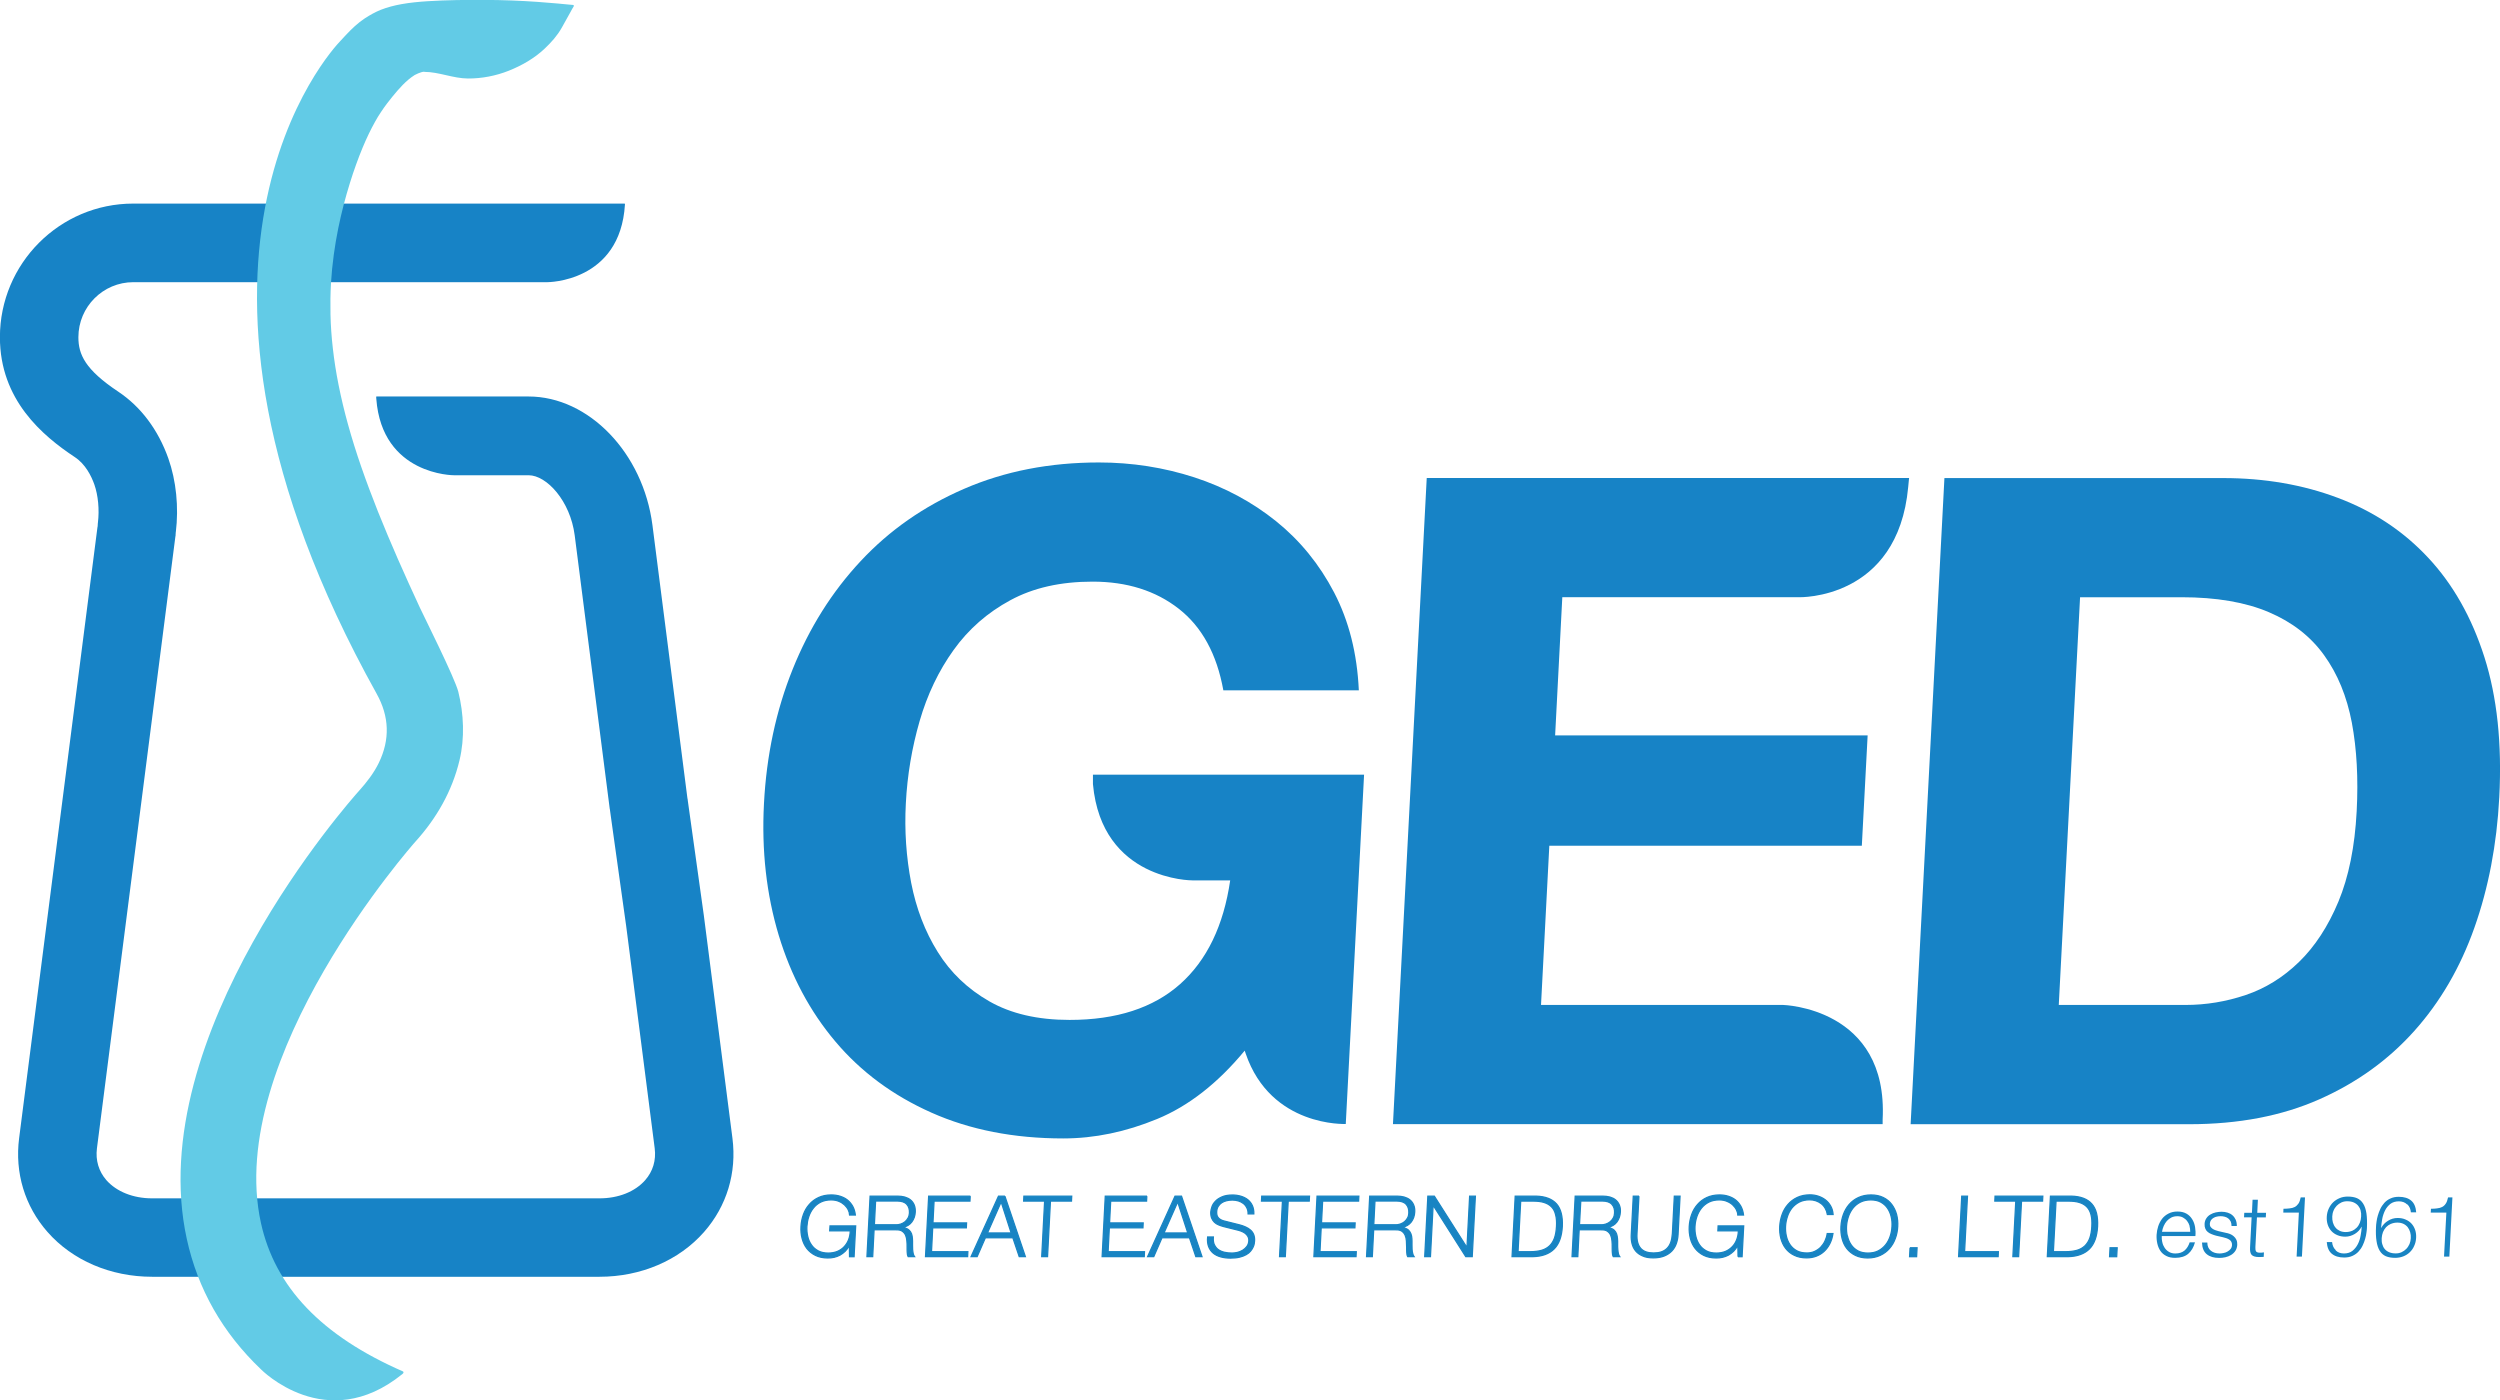 <svg width="216" height="121" viewBox="0 0 216 121" fill="none" xmlns="http://www.w3.org/2000/svg">
<g clip-path="url(#clip0_742_1642)">
<path d="M94.436 66.934H117.856L116.274 97.111C116.274 97.111 109.808 97.411 107.627 91.027L107.543 90.775C105.216 93.59 102.694 95.56 99.983 96.678C97.272 97.796 94.569 98.361 91.865 98.361C87.601 98.361 83.803 97.614 80.48 96.133C77.149 94.652 74.383 92.606 72.181 89.993C69.979 87.388 68.349 84.328 67.282 80.807C66.223 77.287 65.791 73.494 66.007 69.428C66.223 65.258 67.052 61.388 68.488 57.819C69.923 54.249 71.881 51.134 74.362 48.479C76.842 45.818 79.825 43.736 83.316 42.227C86.8 40.718 90.681 39.957 94.945 39.957C97.809 39.957 100.554 40.39 103.188 41.242C105.822 42.102 108.177 43.366 110.247 45.028C112.316 46.691 113.996 48.752 115.271 51.196C116.546 53.648 117.257 56.456 117.403 59.642H105.697C105.132 56.512 103.85 54.165 101.85 52.6C99.851 51.036 97.37 50.253 94.402 50.253C91.642 50.253 89.273 50.784 87.294 51.86C85.316 52.929 83.678 54.361 82.389 56.163C81.1 57.958 80.117 60.012 79.455 62.303C78.793 64.594 78.389 66.969 78.264 69.421C78.138 71.768 78.299 74.046 78.724 76.267C79.156 78.481 79.915 80.479 81.023 82.253C82.124 84.028 83.608 85.445 85.476 86.514C87.343 87.583 89.65 88.121 92.409 88.121C96.464 88.121 99.642 87.087 101.962 85.026C104.275 82.966 105.718 79.976 106.289 76.064H103.014C103.014 76.064 95.189 76.099 94.43 67.745V66.934H94.436Z" fill="#1783C6"/>
<path d="M164.939 41.346L164.869 42.072C163.97 51.866 155.427 51.6 155.427 51.6H134.983L134.363 63.538H161.364L160.862 73.073H133.861L133.144 86.827H154.055C154.055 86.827 163.162 87.051 162.66 96.725V97.124H120.351L123.27 41.297H164.946V41.339L164.939 41.346Z" fill="#1783C6"/>
<path d="M192.065 41.305C195.661 41.305 198.977 41.877 202.015 43.023C205.053 44.169 207.652 45.887 209.792 48.185C211.938 50.476 213.561 53.347 214.655 56.784C215.749 60.221 216.181 64.266 215.937 68.904C215.721 72.969 215.004 76.727 213.784 80.164C212.565 83.608 210.83 86.577 208.593 89.077C206.356 91.578 203.625 93.548 200.392 94.98C197.166 96.412 193.417 97.132 189.145 97.132H165.078L167.998 41.305H192.065ZM188.825 86.828C190.595 86.828 192.33 86.542 194.03 85.969C195.73 85.396 197.263 84.446 198.636 83.112C200.009 81.778 201.144 80.045 202.036 77.908C202.928 75.77 203.458 73.158 203.618 70.077C203.764 67.262 203.625 64.713 203.2 62.442C202.768 60.172 201.974 58.23 200.803 56.61C199.639 54.989 198.051 53.753 196.03 52.893C194.016 52.034 191.501 51.601 188.477 51.601H179.718L177.878 86.828H188.825Z" fill="#1783C6"/>
<path d="M73.4 108.581L73.387 107.624H73.373C73.275 107.813 73.157 107.973 73.024 108.106C72.885 108.239 72.739 108.35 72.578 108.441C72.418 108.525 72.244 108.588 72.07 108.63C71.888 108.672 71.707 108.686 71.519 108.686C71.108 108.686 70.753 108.609 70.453 108.462C70.153 108.315 69.91 108.113 69.715 107.868C69.526 107.617 69.387 107.331 69.303 107.002C69.213 106.674 69.185 106.332 69.206 105.968C69.227 105.605 69.296 105.263 69.415 104.935C69.533 104.606 69.701 104.32 69.924 104.068C70.139 103.817 70.411 103.614 70.725 103.468C71.045 103.321 71.401 103.244 71.812 103.244C72.084 103.244 72.341 103.279 72.585 103.356C72.822 103.433 73.038 103.538 73.219 103.684C73.4 103.831 73.554 104.013 73.672 104.222C73.791 104.439 73.867 104.69 73.902 104.977H73.407C73.4 104.823 73.359 104.669 73.282 104.515C73.205 104.362 73.094 104.222 72.962 104.096C72.822 103.971 72.662 103.866 72.467 103.789C72.272 103.705 72.049 103.67 71.798 103.67C71.457 103.67 71.15 103.74 70.899 103.866C70.641 103.999 70.432 104.173 70.265 104.39C70.091 104.606 69.965 104.851 69.875 105.123C69.784 105.396 69.735 105.675 69.715 105.968C69.701 106.255 69.721 106.534 69.784 106.807C69.84 107.086 69.951 107.331 70.098 107.547C70.244 107.764 70.439 107.938 70.683 108.071C70.927 108.204 71.219 108.267 71.561 108.267C71.847 108.267 72.111 108.218 72.341 108.127C72.571 108.029 72.773 107.896 72.934 107.722C73.094 107.554 73.226 107.352 73.317 107.114C73.407 106.883 73.456 106.625 73.463 106.346H71.686L71.714 105.92H73.93L73.791 108.581H73.435H73.4Z" fill="#1884C3" stroke="#1884C3" stroke-width="0.11"/>
<path d="M77.56 103.348C77.776 103.348 77.978 103.376 78.166 103.424C78.354 103.48 78.522 103.557 78.661 103.669C78.8 103.781 78.905 103.92 78.981 104.095C79.058 104.27 79.086 104.472 79.079 104.71C79.065 105.045 78.961 105.331 78.779 105.576C78.598 105.82 78.334 105.974 77.999 106.044V106.058C78.166 106.079 78.306 106.128 78.417 106.191C78.522 106.254 78.612 106.344 78.675 106.442C78.738 106.54 78.786 106.659 78.807 106.798C78.828 106.931 78.842 107.078 78.842 107.232C78.842 107.322 78.842 107.427 78.842 107.553C78.842 107.679 78.842 107.804 78.849 107.937C78.856 108.07 78.877 108.188 78.898 108.307C78.926 108.419 78.961 108.51 79.009 108.573H78.466C78.438 108.524 78.417 108.468 78.403 108.391C78.389 108.321 78.382 108.244 78.382 108.175C78.382 108.098 78.375 108.021 78.375 107.951C78.375 107.881 78.375 107.818 78.375 107.762C78.375 107.574 78.375 107.392 78.354 107.211C78.341 107.029 78.306 106.861 78.243 106.722C78.18 106.575 78.083 106.463 77.95 106.372C77.818 106.281 77.637 106.247 77.407 106.254H75.519L75.4 108.573H74.905L75.177 103.348H77.567H77.56ZM77.393 105.827C77.546 105.827 77.686 105.806 77.832 105.758C77.971 105.709 78.09 105.646 78.201 105.555C78.306 105.464 78.389 105.359 78.459 105.234C78.529 105.108 78.564 104.968 78.577 104.808C78.591 104.486 78.515 104.235 78.341 104.046C78.166 103.858 77.888 103.767 77.511 103.767H75.651L75.546 105.82H77.4L77.393 105.827Z" fill="#1884C3" stroke="#1884C3" stroke-width="0.11"/>
<path d="M83.825 103.348L83.804 103.774H80.703L80.606 105.66H83.511L83.491 106.086H80.585L80.481 108.147H83.623L83.602 108.573H79.965L80.237 103.348H83.839H83.825Z" fill="#1884C3" stroke="#1884C3" stroke-width="0.11"/>
<path d="M86.821 103.348L88.591 108.573H88.061L87.511 106.945H85.135L84.424 108.573H83.901L86.27 103.348H86.828H86.821ZM87.364 106.526L86.5 103.844L85.316 106.526H87.371H87.364Z" fill="#1884C3" stroke="#1884C3" stroke-width="0.11"/>
<path d="M92.597 103.348L92.576 103.774H90.758L90.507 108.573H90.005L90.256 103.774H88.444L88.465 103.348H92.59H92.597Z" fill="#1884C3" stroke="#1884C3" stroke-width="0.11"/>
<path d="M99.085 103.348L99.064 103.774H95.963L95.866 105.66H98.771L98.75 106.086H95.845L95.74 108.147H98.883L98.862 108.573H95.225L95.496 103.348H99.099H99.085Z" fill="#1884C3" stroke="#1884C3" stroke-width="0.11"/>
<path d="M102.081 103.348L103.851 108.573H103.321L102.771 106.945H100.395L99.684 108.573H99.154L101.523 103.348H102.081ZM102.624 106.526L101.753 103.844L100.569 106.526H102.624Z" fill="#1884C3" stroke="#1884C3" stroke-width="0.11"/>
<path d="M104.917 107.532C105.001 107.714 105.112 107.86 105.258 107.965C105.405 108.07 105.579 108.147 105.788 108.196C105.997 108.245 106.22 108.265 106.457 108.265C106.596 108.265 106.743 108.245 106.91 108.21C107.07 108.168 107.223 108.112 107.37 108.021C107.509 107.937 107.634 107.825 107.732 107.693C107.83 107.56 107.885 107.399 107.899 107.211C107.906 107.064 107.878 106.938 107.816 106.826C107.76 106.722 107.676 106.631 107.579 106.554C107.481 106.477 107.363 106.421 107.237 106.372C107.119 106.324 106.993 106.289 106.868 106.261L105.718 105.974C105.572 105.932 105.426 105.89 105.286 105.828C105.147 105.772 105.021 105.695 104.924 105.597C104.826 105.499 104.743 105.381 104.687 105.241C104.631 105.101 104.603 104.926 104.61 104.724C104.617 104.598 104.652 104.444 104.708 104.277C104.764 104.102 104.868 103.942 105.008 103.795C105.147 103.641 105.342 103.515 105.579 103.411C105.816 103.306 106.122 103.25 106.485 103.25C106.743 103.25 106.986 103.285 107.216 103.355C107.446 103.425 107.641 103.522 107.816 103.662C107.983 103.802 108.115 103.969 108.206 104.172C108.296 104.375 108.338 104.612 108.331 104.878H107.837C107.837 104.675 107.802 104.5 107.725 104.354C107.655 104.207 107.558 104.081 107.432 103.983C107.307 103.886 107.161 103.809 107 103.76C106.833 103.711 106.659 103.683 106.478 103.683C106.304 103.683 106.143 103.704 105.983 103.739C105.823 103.774 105.683 103.837 105.558 103.914C105.44 103.99 105.335 104.102 105.251 104.235C105.168 104.368 105.126 104.528 105.119 104.724C105.119 104.85 105.126 104.954 105.161 105.045C105.196 105.136 105.251 105.213 105.321 105.276C105.391 105.339 105.474 105.388 105.565 105.429C105.656 105.464 105.76 105.499 105.865 105.52L107.119 105.835C107.293 105.883 107.467 105.939 107.627 106.016C107.788 106.086 107.927 106.177 108.046 106.282C108.164 106.386 108.255 106.512 108.317 106.666C108.38 106.82 108.408 107.001 108.394 107.218C108.394 107.274 108.38 107.357 108.366 107.455C108.352 107.553 108.31 107.658 108.262 107.763C108.213 107.874 108.136 107.986 108.046 108.098C107.955 108.21 107.83 108.314 107.676 108.398C107.523 108.489 107.335 108.559 107.112 108.615C106.889 108.671 106.624 108.699 106.318 108.699C106.011 108.699 105.732 108.664 105.474 108.594C105.217 108.524 104.994 108.412 104.819 108.265C104.645 108.119 104.513 107.93 104.422 107.7C104.339 107.469 104.304 107.197 104.339 106.875H104.833C104.812 107.141 104.84 107.371 104.917 107.546V107.532Z" fill="#1884C3" stroke="#1884C3" stroke-width="0.11"/>
<path d="M113.139 103.348L113.118 103.774H111.3L111.049 108.573H110.554L110.805 103.774H108.993L109.014 103.348H113.139Z" fill="#1884C3" stroke="#1884C3" stroke-width="0.11"/>
<path d="M117.404 103.348L117.383 103.774H114.275L114.177 105.66H117.083L117.062 106.086H114.15L114.045 108.147H117.181L117.16 108.573H113.522L113.794 103.348H117.397H117.404Z" fill="#1884C3" stroke="#1884C3" stroke-width="0.11"/>
<path d="M120.713 103.348C120.922 103.348 121.131 103.376 121.319 103.424C121.507 103.48 121.675 103.557 121.814 103.669C121.953 103.781 122.058 103.92 122.135 104.095C122.211 104.27 122.246 104.472 122.232 104.71C122.218 105.045 122.114 105.331 121.933 105.576C121.744 105.82 121.487 105.974 121.152 106.044V106.058C121.319 106.079 121.459 106.128 121.563 106.191C121.675 106.254 121.758 106.344 121.821 106.442C121.884 106.54 121.933 106.659 121.96 106.798C121.981 106.931 121.995 107.078 121.995 107.232C121.995 107.322 121.995 107.427 121.995 107.553C121.995 107.679 121.995 107.804 122.002 107.937C122.009 108.07 122.023 108.188 122.058 108.307C122.086 108.419 122.121 108.51 122.169 108.573H121.626C121.598 108.524 121.577 108.468 121.563 108.391C121.549 108.321 121.542 108.244 121.542 108.175C121.542 108.098 121.542 108.021 121.535 107.951C121.535 107.881 121.535 107.818 121.535 107.762C121.535 107.574 121.528 107.392 121.514 107.211C121.501 107.029 121.466 106.861 121.403 106.722C121.34 106.575 121.243 106.463 121.117 106.372C120.985 106.281 120.804 106.247 120.574 106.254H118.685L118.567 108.573H118.072L118.344 103.348H120.734H120.713ZM120.546 105.827C120.699 105.827 120.846 105.806 120.985 105.758C121.124 105.709 121.243 105.646 121.354 105.555C121.459 105.464 121.542 105.359 121.612 105.234C121.682 105.108 121.717 104.968 121.723 104.808C121.737 104.486 121.661 104.235 121.487 104.046C121.312 103.858 121.034 103.767 120.657 103.767H118.797L118.692 105.82H120.546V105.827Z" fill="#1884C3" stroke="#1884C3" stroke-width="0.11"/>
<path d="M123.925 103.348L126.733 107.769H126.747L126.977 103.348H127.472L127.2 108.573H126.642L123.834 104.151H123.82L123.59 108.573H123.096L123.367 103.348H123.918H123.925Z" fill="#1884C3" stroke="#1884C3" stroke-width="0.11"/>
<path d="M132.719 103.348C133.513 103.369 134.099 103.592 134.482 104.018C134.858 104.444 135.025 105.094 134.984 105.96C134.935 106.826 134.705 107.476 134.28 107.902C133.855 108.328 133.249 108.552 132.447 108.573H130.643L130.914 103.348H132.719ZM132.217 108.147C132.594 108.147 132.921 108.105 133.193 108.028C133.465 107.951 133.695 107.818 133.883 107.644C134.064 107.469 134.21 107.238 134.308 106.966C134.405 106.687 134.461 106.351 134.482 105.96C134.503 105.569 134.482 105.234 134.405 104.954C134.343 104.675 134.224 104.451 134.057 104.277C133.89 104.102 133.674 103.976 133.409 103.893C133.144 103.809 132.824 103.774 132.447 103.774H131.388L131.158 108.147H132.217Z" fill="#1884C3" stroke="#1884C3" stroke-width="0.11"/>
<path d="M138.488 103.348C138.697 103.348 138.899 103.376 139.094 103.424C139.282 103.48 139.45 103.557 139.582 103.669C139.721 103.781 139.826 103.92 139.902 104.095C139.979 104.27 140.014 104.472 140 104.71C139.979 105.045 139.882 105.331 139.7 105.576C139.519 105.82 139.254 105.974 138.92 106.044V106.058C139.087 106.079 139.227 106.128 139.331 106.191C139.443 106.254 139.526 106.344 139.589 106.442C139.652 106.54 139.7 106.659 139.721 106.798C139.749 106.931 139.756 107.078 139.763 107.232C139.763 107.322 139.763 107.427 139.763 107.553C139.763 107.679 139.763 107.804 139.777 107.937C139.784 108.07 139.805 108.188 139.826 108.307C139.854 108.419 139.889 108.51 139.937 108.573H139.387C139.359 108.524 139.338 108.468 139.324 108.391C139.31 108.321 139.303 108.244 139.303 108.175C139.303 108.098 139.296 108.021 139.296 107.951C139.296 107.881 139.296 107.818 139.296 107.762C139.296 107.574 139.296 107.392 139.275 107.211C139.261 107.029 139.227 106.861 139.164 106.722C139.101 106.575 139.004 106.463 138.871 106.372C138.746 106.281 138.558 106.247 138.328 106.254H136.439L136.321 108.573H135.826L136.098 103.348H138.488ZM138.321 105.827C138.467 105.827 138.613 105.806 138.753 105.758C138.892 105.709 139.018 105.646 139.122 105.555C139.234 105.464 139.317 105.359 139.387 105.234C139.456 105.108 139.491 104.968 139.498 104.808C139.519 104.486 139.436 104.235 139.261 104.046C139.087 103.858 138.808 103.767 138.432 103.767H136.579L136.467 105.82H138.328L138.321 105.827Z" fill="#1884C3" stroke="#1884C3" stroke-width="0.11"/>
<path d="M141.603 103.348L141.435 106.582C141.421 106.882 141.435 107.141 141.498 107.357C141.554 107.567 141.651 107.741 141.77 107.874C141.895 108.007 142.049 108.105 142.237 108.168C142.425 108.23 142.634 108.258 142.871 108.258C143.108 108.258 143.331 108.23 143.526 108.168C143.714 108.105 143.881 108.007 144.02 107.874C144.16 107.741 144.271 107.567 144.348 107.357C144.425 107.141 144.473 106.889 144.494 106.582L144.662 103.348H145.156L144.982 106.694C144.968 106.959 144.912 107.218 144.829 107.455C144.745 107.693 144.613 107.909 144.439 108.091C144.264 108.272 144.048 108.412 143.791 108.517C143.526 108.622 143.219 108.677 142.85 108.677C142.481 108.677 142.181 108.629 141.937 108.517C141.686 108.412 141.484 108.272 141.331 108.091C141.178 107.909 141.073 107.7 141.01 107.455C140.948 107.211 140.927 106.959 140.941 106.694L141.115 103.348H141.61H141.603Z" fill="#1884C3" stroke="#1884C3" stroke-width="0.11"/>
<path d="M150.167 108.581L150.153 107.624H150.132C150.034 107.813 149.916 107.973 149.784 108.106C149.644 108.239 149.498 108.35 149.338 108.441C149.177 108.525 149.003 108.588 148.829 108.63C148.648 108.672 148.467 108.686 148.272 108.686C147.86 108.686 147.505 108.609 147.205 108.462C146.906 108.315 146.662 108.113 146.467 107.868C146.272 107.617 146.132 107.331 146.049 107.002C145.965 106.674 145.93 106.332 145.951 105.968C145.972 105.605 146.042 105.263 146.16 104.935C146.279 104.606 146.446 104.32 146.669 104.068C146.885 103.817 147.157 103.614 147.47 103.468C147.791 103.321 148.153 103.244 148.557 103.244C148.829 103.244 149.087 103.279 149.324 103.356C149.561 103.433 149.777 103.538 149.958 103.684C150.139 103.831 150.292 104.013 150.411 104.222C150.529 104.439 150.606 104.69 150.641 104.977H150.146C150.146 104.823 150.097 104.669 150.021 104.515C149.944 104.362 149.832 104.222 149.7 104.096C149.561 103.971 149.393 103.866 149.198 103.789C149.003 103.705 148.78 103.67 148.536 103.67C148.188 103.67 147.888 103.74 147.637 103.866C147.38 103.999 147.171 104.173 146.996 104.39C146.829 104.606 146.697 104.851 146.606 105.123C146.516 105.396 146.46 105.675 146.446 105.968C146.432 106.255 146.453 106.534 146.516 106.807C146.578 107.086 146.683 107.331 146.829 107.547C146.976 107.764 147.171 107.938 147.415 108.071C147.651 108.204 147.944 108.267 148.292 108.267C148.578 108.267 148.843 108.218 149.073 108.127C149.303 108.029 149.498 107.896 149.665 107.722C149.832 107.554 149.958 107.352 150.048 107.114C150.139 106.883 150.188 106.625 150.195 106.346H148.425L148.446 105.92H150.655L150.515 108.581H150.16H150.167Z" fill="#1884C3" stroke="#1884C3" stroke-width="0.11"/>
<path d="M157.692 104.389C157.601 104.228 157.49 104.096 157.35 103.991C157.211 103.886 157.058 103.802 156.89 103.746C156.723 103.69 156.542 103.662 156.354 103.662C156.005 103.662 155.706 103.732 155.455 103.858C155.204 103.991 154.988 104.165 154.814 104.382C154.647 104.598 154.514 104.843 154.431 105.115C154.34 105.388 154.284 105.667 154.27 105.961C154.256 106.247 154.277 106.526 154.34 106.799C154.403 107.078 154.507 107.323 154.654 107.539C154.8 107.756 154.995 107.93 155.232 108.063C155.476 108.196 155.768 108.259 156.117 108.259C156.361 108.259 156.577 108.217 156.779 108.126C156.974 108.035 157.155 107.917 157.301 107.77C157.448 107.616 157.573 107.442 157.671 107.239C157.768 107.036 157.838 106.813 157.873 106.582H158.367C158.319 106.904 158.228 107.197 158.096 107.455C157.963 107.714 157.803 107.93 157.608 108.112C157.413 108.294 157.19 108.433 156.932 108.531C156.681 108.629 156.396 108.678 156.089 108.678C155.678 108.678 155.322 108.601 155.023 108.454C154.716 108.308 154.472 108.105 154.284 107.861C154.089 107.609 153.957 107.323 153.866 106.994C153.783 106.666 153.748 106.324 153.769 105.961C153.79 105.597 153.859 105.255 153.978 104.927C154.096 104.598 154.263 104.312 154.486 104.061C154.702 103.809 154.974 103.607 155.288 103.46C155.601 103.313 155.971 103.236 156.375 103.236C156.625 103.236 156.862 103.271 157.092 103.348C157.322 103.425 157.531 103.53 157.719 103.676C157.908 103.823 158.054 103.998 158.172 104.207C158.291 104.417 158.361 104.661 158.381 104.934H157.887C157.852 104.731 157.789 104.557 157.699 104.396L157.692 104.389Z" fill="#1884C3" stroke="#1884C3" stroke-width="0.11"/>
<path d="M159.267 104.935C159.385 104.606 159.552 104.32 159.768 104.068C159.984 103.817 160.256 103.614 160.57 103.468C160.89 103.321 161.253 103.244 161.657 103.244C162.061 103.244 162.416 103.321 162.716 103.468C163.015 103.614 163.259 103.817 163.448 104.068C163.636 104.32 163.775 104.606 163.866 104.935C163.949 105.263 163.984 105.605 163.963 105.968C163.942 106.332 163.88 106.674 163.754 107.002C163.636 107.331 163.468 107.617 163.245 107.868C163.029 108.12 162.765 108.315 162.451 108.462C162.138 108.609 161.775 108.686 161.371 108.686C160.967 108.686 160.605 108.609 160.305 108.462C160.005 108.315 159.754 108.113 159.566 107.868C159.371 107.617 159.239 107.331 159.155 107.002C159.072 106.674 159.037 106.332 159.058 105.968C159.079 105.605 159.148 105.263 159.267 104.935ZM159.622 106.807C159.685 107.086 159.789 107.331 159.936 107.547C160.082 107.764 160.277 107.938 160.514 108.071C160.758 108.204 161.051 108.267 161.392 108.267C161.733 108.267 162.04 108.204 162.291 108.071C162.542 107.938 162.751 107.764 162.925 107.547C163.099 107.331 163.225 107.079 163.315 106.807C163.406 106.534 163.454 106.255 163.468 105.968C163.482 105.682 163.468 105.403 163.399 105.123C163.336 104.851 163.231 104.606 163.085 104.39C162.939 104.173 162.744 103.999 162.507 103.866C162.27 103.733 161.977 103.67 161.629 103.67C161.28 103.67 160.981 103.74 160.73 103.866C160.472 103.999 160.263 104.173 160.089 104.39C159.922 104.606 159.789 104.851 159.699 105.123C159.608 105.396 159.552 105.675 159.538 105.968C159.525 106.255 159.545 106.534 159.608 106.807H159.622Z" fill="#1884C3" stroke="#1884C3" stroke-width="0.11"/>
<path d="M165.022 107.805H165.635L165.594 108.58H164.987L165.029 107.805H165.022Z" fill="#1884C3" stroke="#1884C3" stroke-width="0.11"/>
<path d="M169.99 103.348L169.739 108.147H172.659L172.638 108.573H169.224L169.495 103.348H169.99Z" fill="#1884C3" stroke="#1884C3" stroke-width="0.11"/>
<path d="M176.498 103.348L176.478 103.774H174.659L174.408 108.573H173.913L174.164 103.774H172.353L172.373 103.348H176.498Z" fill="#1884C3" stroke="#1884C3" stroke-width="0.11"/>
<path d="M178.972 103.348C179.766 103.369 180.352 103.592 180.728 104.018C181.111 104.444 181.272 105.094 181.23 105.96C181.181 106.826 180.951 107.476 180.526 107.902C180.101 108.328 179.488 108.552 178.693 108.573H176.889L177.16 103.348H178.965H178.972ZM178.47 108.147C178.847 108.147 179.167 108.105 179.446 108.028C179.718 107.951 179.948 107.818 180.136 107.644C180.317 107.469 180.463 107.238 180.561 106.966C180.658 106.687 180.714 106.351 180.735 105.96C180.756 105.569 180.735 105.234 180.665 104.954C180.596 104.675 180.477 104.451 180.31 104.277C180.143 104.102 179.927 103.976 179.662 103.893C179.397 103.809 179.077 103.774 178.7 103.774H177.641L177.411 108.147H178.47Z" fill="#1884C3" stroke="#1884C3" stroke-width="0.11"/>
<path d="M182.309 107.805H182.923L182.881 108.58H182.268L182.309 107.805Z" fill="#1884C3" stroke="#1884C3" stroke-width="0.11"/>
<path d="M186.825 107.33C186.86 107.512 186.93 107.665 187.027 107.812C187.118 107.952 187.243 108.071 187.396 108.161C187.543 108.252 187.731 108.301 187.947 108.301C188.281 108.301 188.553 108.21 188.755 108.036C188.95 107.861 189.097 107.624 189.187 107.337H189.647C189.529 107.763 189.334 108.099 189.062 108.329C188.79 108.56 188.414 108.678 187.933 108.678C187.633 108.678 187.383 108.629 187.173 108.518C186.964 108.413 186.79 108.273 186.665 108.085C186.539 107.903 186.449 107.693 186.393 107.449C186.337 107.204 186.316 106.953 186.33 106.681C186.344 106.436 186.393 106.185 186.47 105.947C186.546 105.71 186.665 105.493 186.804 105.304C186.95 105.116 187.139 104.962 187.362 104.85C187.585 104.732 187.842 104.676 188.142 104.676C188.442 104.676 188.699 104.739 188.908 104.857C189.118 104.976 189.278 105.137 189.403 105.339C189.529 105.535 189.612 105.765 189.654 106.017C189.696 106.275 189.71 106.534 189.682 106.799H186.776C186.769 106.967 186.776 107.142 186.818 107.316L186.825 107.33ZM189.18 105.919C189.131 105.759 189.062 105.619 188.964 105.493C188.867 105.367 188.748 105.27 188.609 105.193C188.47 105.116 188.302 105.081 188.121 105.081C187.94 105.081 187.759 105.116 187.605 105.193C187.459 105.27 187.327 105.367 187.215 105.493C187.104 105.619 187.02 105.765 186.944 105.926C186.874 106.087 186.825 106.254 186.797 106.429H189.236C189.236 106.254 189.215 106.087 189.173 105.926L189.18 105.919Z" fill="#1884C3"/>
<path d="M192.727 105.534C192.678 105.429 192.608 105.345 192.524 105.275C192.434 105.205 192.336 105.156 192.225 105.128C192.113 105.093 191.988 105.079 191.856 105.079C191.751 105.079 191.647 105.093 191.542 105.114C191.431 105.135 191.34 105.17 191.249 105.226C191.159 105.275 191.082 105.345 191.026 105.429C190.971 105.513 190.936 105.617 190.929 105.736C190.929 105.841 190.943 105.925 190.992 105.995C191.04 106.064 191.103 106.127 191.18 106.176C191.256 106.225 191.34 106.267 191.431 106.295C191.521 106.323 191.605 106.351 191.681 106.372L192.288 106.511C192.42 106.532 192.545 106.567 192.671 106.616C192.796 106.665 192.908 106.735 192.998 106.819C193.096 106.903 193.173 107 193.228 107.126C193.284 107.252 193.305 107.392 193.298 107.559C193.284 107.762 193.228 107.937 193.131 108.083C193.033 108.23 192.908 108.342 192.761 108.432C192.615 108.523 192.448 108.586 192.267 108.628C192.085 108.67 191.904 108.684 191.73 108.684C191.284 108.684 190.929 108.579 190.671 108.37C190.406 108.16 190.267 107.825 190.253 107.357H190.713C190.713 107.671 190.817 107.902 191.019 108.062C191.215 108.223 191.472 108.3 191.779 108.3C191.89 108.3 192.009 108.286 192.127 108.258C192.246 108.237 192.357 108.195 192.462 108.132C192.566 108.069 192.657 107.999 192.727 107.909C192.796 107.818 192.838 107.706 192.845 107.573C192.845 107.462 192.831 107.364 192.789 107.294C192.747 107.217 192.692 107.154 192.615 107.105C192.538 107.056 192.455 107.014 192.357 106.98C192.26 106.945 192.162 106.917 192.058 106.896L191.472 106.763C191.326 106.721 191.187 106.679 191.061 106.623C190.936 106.574 190.831 106.511 190.741 106.435C190.65 106.358 190.58 106.267 190.539 106.155C190.49 106.043 190.469 105.911 190.476 105.75C190.483 105.561 190.539 105.394 190.629 105.261C190.72 105.121 190.838 105.01 190.978 104.933C191.117 104.849 191.277 104.786 191.444 104.751C191.619 104.716 191.786 104.695 191.946 104.695C192.134 104.695 192.308 104.723 192.469 104.772C192.629 104.821 192.768 104.898 192.887 105.003C193.005 105.107 193.096 105.233 193.166 105.387C193.228 105.541 193.263 105.715 193.263 105.925H192.803C192.803 105.785 192.782 105.659 192.74 105.555L192.727 105.534Z" fill="#1884C3"/>
<path d="M195.786 104.795L195.765 105.186H194.999L194.866 107.736C194.866 107.889 194.866 108.008 194.908 108.092C194.943 108.176 195.047 108.225 195.208 108.232C195.34 108.232 195.472 108.232 195.605 108.204L195.584 108.595C195.514 108.595 195.445 108.595 195.382 108.602C195.312 108.602 195.243 108.609 195.18 108.609C194.873 108.609 194.664 108.546 194.546 108.427C194.434 108.308 194.385 108.085 194.406 107.764L194.539 105.179H193.884L193.905 104.788H194.567L194.622 103.656H195.082L195.027 104.788H195.793L195.786 104.795Z" fill="#1884C3"/>
<path d="M197.835 104.403C198.002 104.389 198.141 104.347 198.267 104.284C198.385 104.222 198.49 104.124 198.58 103.998C198.671 103.872 198.734 103.684 198.782 103.453H199.152L198.887 108.573H198.427L198.622 104.766H197.277L197.291 104.438C197.493 104.438 197.675 104.424 197.835 104.403Z" fill="#1884C3"/>
<path d="M201.806 108.035C201.98 108.21 202.224 108.3 202.517 108.3C202.81 108.3 203.067 108.224 203.256 108.07C203.444 107.916 203.597 107.728 203.715 107.497C203.834 107.267 203.911 107.022 203.959 106.75C204.008 106.484 204.043 106.233 204.05 105.995H204.036C203.904 106.254 203.708 106.456 203.458 106.61C203.2 106.764 202.928 106.848 202.635 106.848C202.385 106.848 202.155 106.806 201.946 106.715C201.744 106.631 201.569 106.512 201.43 106.359C201.291 106.205 201.186 106.023 201.116 105.814C201.047 105.604 201.019 105.374 201.033 105.122C201.047 104.871 201.102 104.64 201.2 104.431C201.298 104.221 201.423 104.032 201.583 103.879C201.743 103.725 201.932 103.606 202.148 103.516C202.364 103.425 202.601 103.383 202.851 103.383C203.165 103.383 203.43 103.432 203.646 103.523C203.862 103.62 204.043 103.774 204.175 103.991C204.315 104.207 204.405 104.486 204.461 104.836C204.51 105.178 204.524 105.604 204.503 106.1C204.503 106.205 204.482 106.338 204.461 106.505C204.44 106.673 204.405 106.848 204.35 107.036C204.301 107.225 204.224 107.413 204.134 107.609C204.043 107.805 203.924 107.972 203.785 108.126C203.646 108.28 203.472 108.405 203.263 108.503C203.06 108.601 202.817 108.65 202.538 108.65C202.078 108.65 201.723 108.538 201.465 108.321C201.207 108.105 201.068 107.77 201.033 107.316H201.493C201.521 107.602 201.618 107.832 201.799 108L201.806 108.035ZM203.2 106.359C203.36 106.289 203.499 106.191 203.618 106.072C203.736 105.953 203.827 105.807 203.89 105.646C203.952 105.485 203.994 105.304 204.001 105.115C204.015 104.927 204.001 104.759 203.959 104.598C203.924 104.438 203.848 104.305 203.75 104.179C203.653 104.06 203.52 103.963 203.367 103.893C203.207 103.823 203.019 103.788 202.796 103.788C202.615 103.788 202.447 103.823 202.294 103.893C202.141 103.963 202.008 104.06 201.89 104.179C201.778 104.298 201.681 104.438 201.618 104.598C201.548 104.759 201.514 104.927 201.507 105.101C201.5 105.283 201.514 105.464 201.562 105.625C201.611 105.793 201.681 105.932 201.785 106.058C201.883 106.184 202.008 106.275 202.155 106.345C202.301 106.414 202.475 106.449 202.67 106.449C202.865 106.449 203.053 106.414 203.214 106.345L203.2 106.359Z" fill="#1884C3"/>
<path d="M207.973 104.061C207.792 103.886 207.555 103.795 207.262 103.795C206.97 103.795 206.719 103.872 206.524 104.019C206.336 104.173 206.175 104.361 206.064 104.592C205.952 104.822 205.869 105.067 205.82 105.339C205.771 105.605 205.743 105.856 205.729 106.087H205.743C205.876 105.835 206.071 105.626 206.329 105.472C206.579 105.318 206.851 105.234 207.151 105.234C207.409 105.234 207.639 105.276 207.841 105.367C208.043 105.451 208.217 105.57 208.356 105.723C208.496 105.877 208.6 106.059 208.67 106.268C208.739 106.478 208.767 106.708 208.753 106.953C208.739 107.204 208.684 107.435 208.586 107.644C208.496 107.861 208.363 108.043 208.203 108.196C208.043 108.35 207.855 108.469 207.639 108.552C207.422 108.636 207.186 108.678 206.935 108.678C206.621 108.678 206.356 108.629 206.14 108.539C205.917 108.441 205.743 108.287 205.611 108.071C205.478 107.854 205.381 107.575 205.332 107.232C205.276 106.89 205.262 106.464 205.29 105.961C205.29 105.856 205.311 105.723 205.332 105.556C205.353 105.388 205.388 105.214 205.444 105.025C205.499 104.836 205.569 104.648 205.66 104.452C205.75 104.257 205.869 104.089 206.008 103.928C206.147 103.775 206.322 103.642 206.531 103.551C206.733 103.453 206.977 103.404 207.255 103.404C207.715 103.404 208.071 103.516 208.328 103.733C208.586 103.949 208.726 104.291 208.76 104.745H208.3C208.28 104.466 208.175 104.236 208.001 104.061H207.973ZM206.579 105.737C206.419 105.807 206.28 105.905 206.161 106.024C206.05 106.143 205.959 106.289 205.89 106.45C205.827 106.611 205.792 106.792 205.778 106.981C205.771 107.162 205.778 107.337 205.827 107.491C205.869 107.651 205.938 107.791 206.036 107.91C206.133 108.029 206.266 108.126 206.419 108.189C206.579 108.259 206.768 108.294 206.99 108.294C207.179 108.294 207.346 108.259 207.499 108.189C207.652 108.119 207.785 108.022 207.903 107.903C208.022 107.784 208.105 107.644 208.182 107.484C208.245 107.323 208.287 107.155 208.293 106.981C208.307 106.799 208.287 106.625 208.238 106.457C208.189 106.296 208.119 106.15 208.022 106.024C207.924 105.905 207.799 105.807 207.652 105.737C207.499 105.668 207.332 105.633 207.137 105.633C206.942 105.633 206.761 105.668 206.593 105.737H206.579Z" fill="#1884C3"/>
<path d="M210.565 104.403C210.732 104.389 210.872 104.347 210.997 104.284C211.123 104.222 211.227 104.124 211.311 103.998C211.401 103.872 211.464 103.684 211.513 103.453H211.889L211.624 108.573H211.164L211.366 104.766H210.015L210.036 104.438C210.231 104.438 210.419 104.424 210.579 104.403H210.565Z" fill="#1884C3"/>
<path d="M32.52 34.257H45.668C50.873 34.257 55.57 39.14 56.371 45.37L59.402 69.037V68.974C59.402 68.974 59.423 69.183 59.43 69.204C59.43 69.204 60.803 79.04 60.81 79.082L63.283 98.34C63.666 101.33 62.795 104.208 60.831 106.443C58.67 108.902 55.375 110.313 51.793 110.313H13.142C9.56 110.313 6.264 108.902 4.104 106.443C2.139 104.208 1.268 101.323 1.652 98.34L8.431 45.468V45.566L8.452 45.238V45.203L8.459 45.168C8.599 44.036 8.48 42.8 8.153 41.864C7.888 41.117 7.379 40.097 6.466 39.496C3.686 37.652 -0.007 34.564 -0.007 29.137C-0.007 22.773 5.156 17.59 11.511 17.59H53.96C54.009 17.59 53.995 17.667 53.995 17.667C53.591 24.401 47.299 24.38 47.299 24.38H11.518C8.905 24.38 6.773 26.51 6.773 29.137C6.773 30.625 7.351 31.931 10.215 33.838C12.166 35.137 13.664 37.128 14.542 39.601C15.225 41.536 15.455 43.806 15.19 45.992V45.922L15.169 46.251V46.293L15.155 46.342L8.376 99.213C8.243 100.247 8.529 101.204 9.191 101.966C10.069 102.958 11.504 103.537 13.142 103.537H51.793C53.431 103.537 54.866 102.965 55.744 101.966C56.413 101.204 56.699 100.247 56.566 99.213C56.566 99.213 54.099 79.955 54.099 79.99C54.099 79.99 52.72 70.147 52.727 70.175L52.699 69.966V69.938L52.685 69.91L49.654 46.251C49.271 43.282 47.236 41.061 45.668 41.061H39.216C39.216 41.061 33.014 41.075 32.513 34.466C32.513 34.466 32.492 34.264 32.513 34.264L32.52 34.257Z" fill="#1783C6"/>
<path d="M36.658 6.21C37.912 6.21 39.153 6.776 40.428 6.783C41.619 6.79 42.853 6.552 43.954 6.112C45.075 5.665 46.169 5.043 47.047 4.212C47.626 3.667 48.148 3.087 48.539 2.389C48.796 1.928 49.047 1.46 49.312 0.999C49.396 0.852 49.472 0.692 49.57 0.545C49.612 0.482 49.556 0.433 49.5 0.426C49.396 0.419 49.284 0.412 49.18 0.398C48.838 0.363 48.49 0.335 48.148 0.3C47.57 0.251 46.999 0.203 46.42 0.161C45.689 0.112 44.964 0.07 44.232 0.042C43.438 0.014 42.644 -0.007 41.856 -0.007C41.041 -0.014 40.226 -0.007 39.404 0.007C38.588 0.028 37.773 0.049 36.951 0.105C36.198 0.154 35.446 0.223 34.7 0.356C34.08 0.468 33.474 0.622 32.889 0.852C32.408 1.048 31.962 1.299 31.53 1.579C30.917 1.977 30.387 2.494 29.885 3.025C29.732 3.192 29.579 3.36 29.419 3.528C28.687 4.282 11.706 22.493 32.547 59.948C33.634 61.904 33.711 63.888 32.728 65.914C32.303 66.787 31.69 67.583 31.042 68.303C30.269 69.162 12.291 89.419 16.137 107.036C17.085 111.381 19.231 115.153 22.555 118.318C22.555 118.318 28.171 124.039 34.742 118.737C34.826 118.667 34.923 118.59 34.819 118.492C27.774 115.412 23.761 111.207 22.541 105.646C19.405 91.326 35.738 72.892 35.899 72.71C37.724 70.692 39.069 68.344 39.703 65.683C40.163 63.762 40.072 61.688 39.599 59.773C39.299 58.572 36.596 53.193 36.268 52.481C35.62 51.084 34.986 49.687 34.366 48.276C33.78 46.928 33.202 45.572 32.659 44.21C32.15 42.925 31.662 41.633 31.209 40.326C30.791 39.118 30.408 37.902 30.067 36.666C29.753 35.541 29.481 34.403 29.251 33.25C29.042 32.202 28.875 31.148 28.756 30.086C28.645 29.115 28.575 28.137 28.554 27.159C28.534 26.265 28.547 25.364 28.596 24.47C28.645 23.645 28.729 22.821 28.84 21.997C28.945 21.242 29.07 20.481 29.223 19.733C29.363 19.049 29.523 18.357 29.697 17.68C29.858 17.058 30.039 16.443 30.227 15.829C30.394 15.277 30.582 14.732 30.777 14.187C30.951 13.705 31.133 13.23 31.328 12.762C31.502 12.35 31.676 11.945 31.871 11.547C32.038 11.204 32.213 10.862 32.401 10.527C32.561 10.241 32.728 9.954 32.916 9.682C33.077 9.437 33.244 9.2 33.418 8.969C33.578 8.753 33.746 8.55 33.913 8.34C34.477 7.656 35.077 6.957 35.829 6.482C35.829 6.482 36.359 6.196 36.658 6.196V6.21Z" fill="#62CBE6"/>
</g>
<defs>
<clipPath id="clip0_742_1642">
<rect width="216" height="121" fill="white"/>
</clipPath>
</defs>
</svg>
